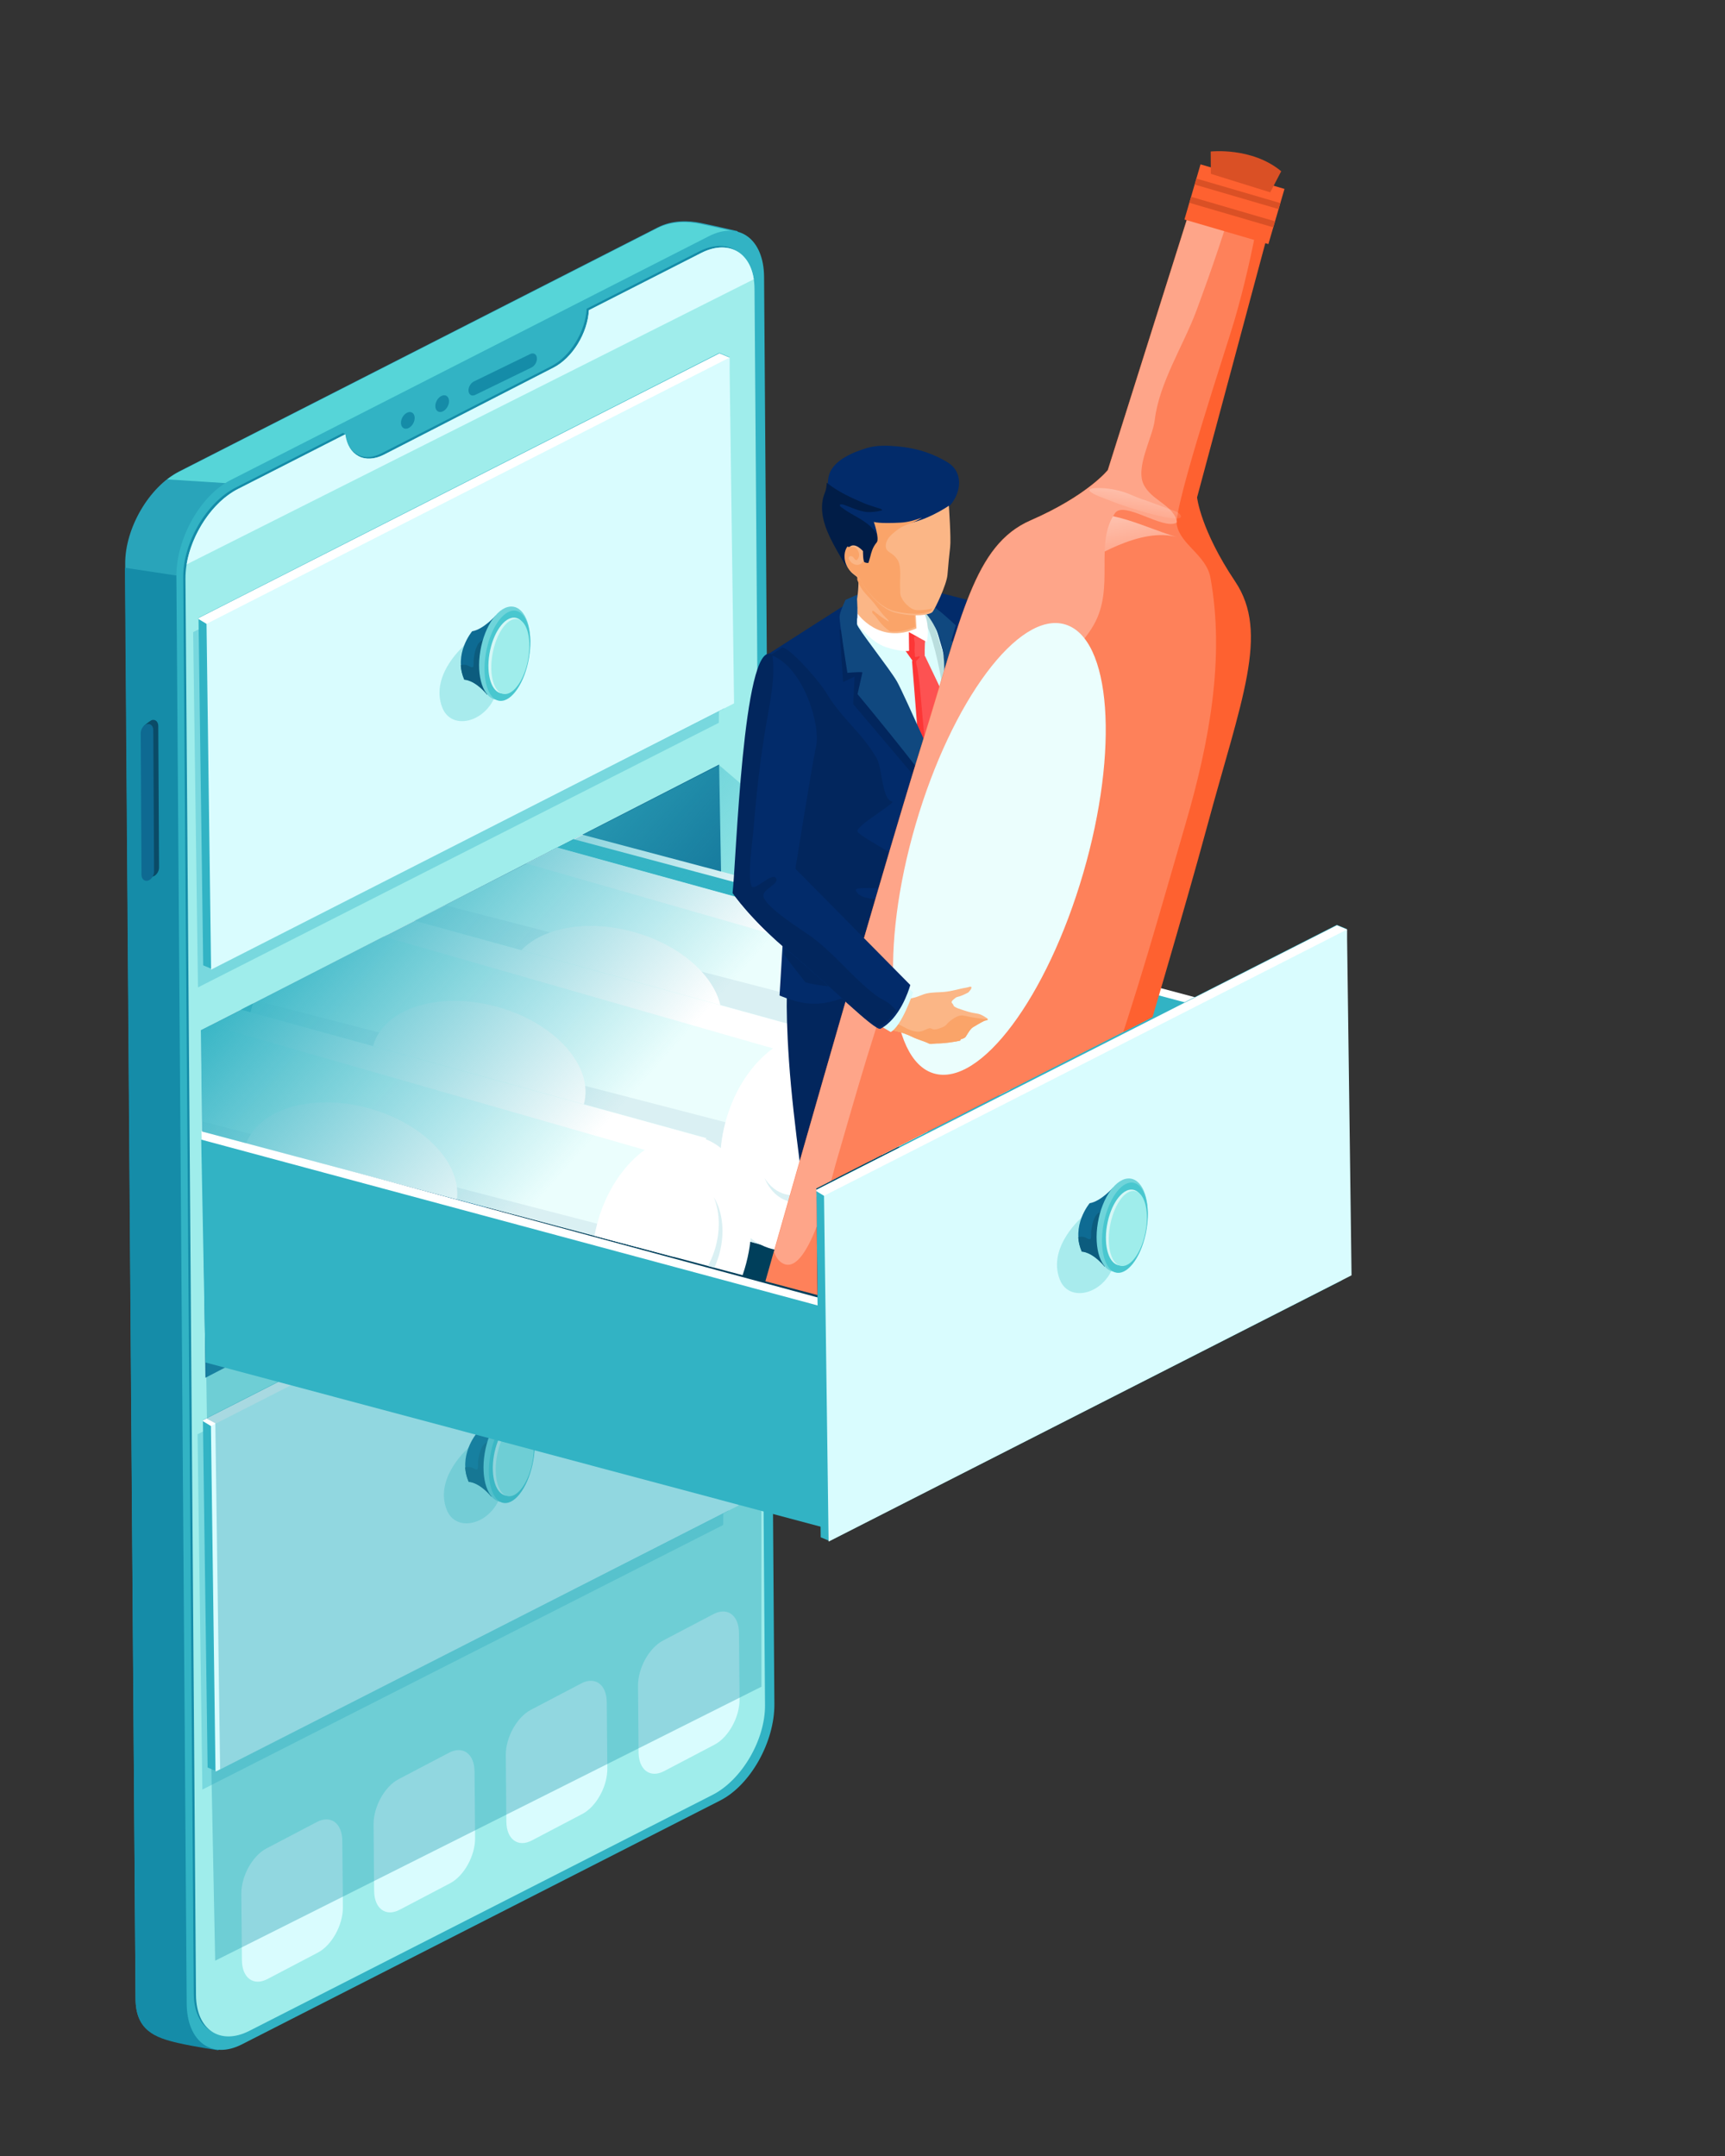 <?xml version="1.0" encoding="UTF-8" standalone="no"?><!DOCTYPE svg PUBLIC "-//W3C//DTD SVG 1.1//EN" "http://www.w3.org/Graphics/SVG/1.1/DTD/svg11.dtd"><svg width="2000px" height="2500px" version="1.1" xmlns="http://www.w3.org/2000/svg" xmlns:xlink="http://www.w3.org/1999/xlink" xml:space="preserve" xmlns:serif="http://www.serif.com/" style="fill-rule:evenodd;clip-rule:evenodd;stroke-linejoin:round;stroke-miterlimit:2;"><rect width="100%" height="100%" fill="#333333" stroke="none"/><g transform="matrix(1.136,0,0,1.136,-1241.59,-105.193)"><g transform="matrix(0.968,-0.249,0.006,1.093,998.425,-114.118)"><g transform="matrix(0.923,-0.206,0.002,1.024,-627.259,406.628)"><path d="M1622.82,518.823C1622.82,518.823 1596.72,503.281 1580.81,494.21C1567.38,486.557 1548.91,478.337 1531.85,478.337L984.559,478.337C950.075,478.337 922.079,504.797 922.079,537.39L922.079,1846.55C922.079,1875.11 944.018,1890.53 970.167,1906.01C988.219,1916.7 1015.73,1931.14 1015.73,1931.14L1531.85,1905.6C1566.33,1905.6 1594.33,1879.14 1594.33,1846.55L1622.82,518.823Z" style="fill:rgb(41,164,186);"/></g><g transform="matrix(1,0,0,1,-721.644,154.784)"><path d="M1017.94,641.681L1072.61,2010.34L1035.74,2020.58C1035.74,2020.58 1010.32,2011.45 993.646,2004.22C969.488,1993.74 949.214,1982.46 949.15,1953.21L946.233,615.741L1017.94,641.681Z" style="fill:rgb(21,140,168);"/></g><g transform="matrix(1,0,0,1,-721.644,154.784)"><path d="M991.283,543.468C995.291,541.646 999.457,540.227 1003.73,539.275L1508.62,426.765C1524.36,423.259 1541.41,427.88 1553.82,432.957C1568.52,438.973 1592.64,449.524 1592.64,449.524L1592.17,476.821L1065.83,564.697L991.283,543.468Z" style="fill:rgb(86,213,216);"/></g><g transform="matrix(0.923,-0.206,0.002,1.024,-573.434,427.113)"><path d="M1594.33,540.882C1594.33,506.362 1566.33,478.337 1531.85,478.337L984.559,478.337C950.075,478.337 922.079,506.362 922.079,540.882L922.079,1843.05C922.079,1877.57 950.075,1905.6 984.559,1905.6L1531.85,1905.6C1566.33,1905.6 1594.33,1877.57 1594.33,1843.05L1594.33,540.882Z" style="fill:rgb(50,179,196);"/></g><g transform="matrix(1,0,0,1,-723.982,152.881)"><path d="M1436.21,486.832L1554.74,460.419C1585.56,453.551 1610.63,474.226 1610.71,506.559L1613.59,1830C1613.66,1862.33 1588.7,1894.16 1557.88,1901.03L1068.76,2010.02C1037.95,2016.89 1012.87,1996.21 1012.8,1963.88L1009.91,640.44C1009.84,608.107 1034.8,576.281 1065.62,569.414L1179.01,544.145C1179.9,544.77 1181.39,546.081 1181.39,546.081C1181.39,546.081 1181.87,549.978 1182.41,551.584C1187.75,567.404 1202,576.394 1219.81,572.364L1398.62,531.902C1418.81,527.335 1434.79,507.728 1436.21,486.832Z" style="fill:rgb(21,140,168);"/></g><g transform="matrix(1,0,0,1,-721.644,154.784)"><path d="M1436.21,486.832L1554.74,460.419C1585.56,453.551 1610.63,474.226 1610.71,506.559L1613.59,1830C1613.66,1862.33 1588.7,1894.16 1557.88,1901.03L1068.76,2010.02C1037.95,2016.89 1012.87,1996.21 1012.8,1963.88L1009.91,640.44C1009.84,608.107 1034.8,576.281 1065.62,569.414L1179.01,544.145C1181.8,564.516 1199.34,576.996 1219.81,572.364L1398.62,531.902C1418.81,527.335 1434.79,507.728 1436.21,486.832Z" style="fill:rgb(159,237,235);"/></g><g transform="matrix(1.156,0.264,-0.006,1.024,-180.381,-153.15)"><g transform="matrix(0.571,-0.3,0.006,0.725,167.908,746.661)"><path d="M652.388,1957.31C652.388,1935.09 634.346,1917.05 612.124,1917.05L531.595,1917.05C509.373,1917.05 491.331,1935.09 491.331,1957.31L491.331,2040.75C491.331,2062.97 509.373,2081.01 531.595,2081.01L612.124,2081.01C634.346,2081.01 652.388,2062.97 652.388,2040.75L652.388,1957.31Z" style="fill:rgb(217,252,254);"/></g><g transform="matrix(0.571,-0.3,0.006,0.725,288.355,683.459)"><path d="M652.388,1957.31C652.388,1935.09 634.346,1917.05 612.124,1917.05L531.595,1917.05C509.373,1917.05 491.331,1935.09 491.331,1957.31L491.331,2040.75C491.331,2062.97 509.373,2081.01 531.595,2081.01L612.124,2081.01C634.346,2081.01 652.388,2062.97 652.388,2040.75L652.388,1957.31Z" style="fill:rgb(217,252,254);"/></g><g transform="matrix(0.571,-0.3,0.006,0.725,408.801,620.256)"><path d="M652.388,1957.31C652.388,1935.09 634.346,1917.05 612.124,1917.05L531.595,1917.05C509.373,1917.05 491.331,1935.09 491.331,1957.31L491.331,2040.75C491.331,2062.97 509.373,2081.01 531.595,2081.01L612.124,2081.01C634.346,2081.01 652.388,2062.97 652.388,2040.75L652.388,1957.31Z" style="fill:rgb(217,252,254);"/></g><g transform="matrix(0.571,-0.3,0.006,0.725,529.248,557.054)"><path d="M652.388,1957.31C652.388,1935.09 634.346,1917.05 612.124,1917.05L531.595,1917.05C509.373,1917.05 491.331,1935.09 491.331,1957.31L491.331,2040.75C491.331,2062.97 509.373,2081.01 531.595,2081.01L612.124,2081.01C634.346,2081.01 652.388,2062.97 652.388,2040.75L652.388,1957.31Z" style="fill:rgb(217,252,254);"/></g></g><g transform="matrix(1,0,0,1,-721.644,154.784)"><path d="M1011.21,627.407C1016.7,599.952 1038.97,575.352 1065.62,569.414L1179.01,544.145C1181.8,564.516 1199.34,576.996 1219.81,572.364L1398.62,531.902C1418.81,527.335 1434.79,507.728 1436.21,486.832L1554.74,460.419C1582.58,454.215 1605.74,470.489 1610,497.531L1011.21,627.407Z" style="fill:rgb(217,252,254);"/></g><g transform="matrix(1.413,0,0,1.493,-1113.11,-225.094)"><path d="M970.905,770.998C970.905,768.412 968.805,766.312 966.219,766.312C965.209,766.312 961.14,768.077 960.374,768.622C959.18,769.472 961.532,769.422 961.532,770.998L961.532,859.53C961.532,862.117 963.632,864.217 966.219,864.217C968.805,864.217 970.905,862.117 970.905,859.53L970.905,770.998Z" style="fill:rgb(10,75,103);"/></g><g transform="matrix(1.413,0,0,1.493,-1118.38,-222.472)"><path d="M970.905,770.998C970.905,768.412 968.805,766.312 966.219,766.312C963.632,766.312 961.532,768.412 961.532,770.998L961.532,859.53C961.532,862.117 963.632,864.217 966.219,864.217C968.805,864.217 970.905,862.117 970.905,859.53L970.905,770.998Z" style="fill:rgb(14,106,146);"/></g><g transform="matrix(1,0,0,1,-721.644,154.784)"><g><g transform="matrix(1.004,-0.223,0.011,1.217,-23.973,92.183)"><path d="M1577.75,681.708L1030.06,681.708L1030.06,954.914L1577.75,955.165L1588.23,688.815L1577.75,681.708Z" style="fill:rgb(120,216,222);"/></g><g transform="matrix(1.004,-0.223,0.011,1.217,-18.262,80.118)"><path d="M1577.75,681.708L1030.06,681.708L1030.06,948.95L1039.17,955.165L1577.75,955.165L1588.23,688.815L1577.75,681.708Z" style="fill:rgb(50,179,196);"/></g><path d="M1023.42,681.181L1023.42,680.297L1573.43,558.362L1584.03,564.676L1583.13,603.006L1039.29,693.364L1023.42,681.181Z" style="fill:white;"/><path d="M1586.78,888.312L1034.64,1011.2L1031.82,687.621L1583.96,564.736L1586.78,888.312Z" style="fill:rgb(217,252,254);"/></g><path d="M1304.33,768.841C1304.33,768.841 1266.2,788.213 1279.54,822.191C1290.36,849.749 1336.36,846.4 1338.89,810.684C1341.42,774.968 1304.33,768.841 1304.33,768.841Z" style="fill:rgb(168,235,237);"/><g><g transform="matrix(0.955,0.296,-0.201,0.985,209.47,-381.805)"><path d="M1337.1,746.335C1337.1,746.335 1326.43,759.806 1314.38,762.431C1314.38,762.431 1297.79,784.134 1314.75,806.114C1314.75,806.114 1325.29,804.922 1342.27,817.583L1337.1,746.335Z" style="fill:rgb(14,107,147);"/></g><path d="M1299.24,787.221C1299.37,787.217 1299.49,787.216 1299.6,787.216C1302.44,787.216 1304.34,787.829 1306.79,789.19C1308.08,789.909 1310.45,792.294 1312.15,791.728C1313.16,791.39 1312.71,786.01 1312.85,785.101C1313.71,779.543 1315.48,769.8 1322.44,769.026C1327.77,768.434 1330.93,771.213 1332.87,775.131L1326.85,821.037C1313.18,803.538 1302.87,801.586 1302.87,801.586C1300.58,796.396 1299.5,791.594 1299.24,787.221Z" style="fill:rgb(12,92,126);"/><g transform="matrix(0.955,0.296,-0.201,0.985,209.47,-381.805)"><ellipse cx="1353.67" cy="779.323" rx="26.843" ry="42.231" style="fill:rgb(111,212,218);"/></g><g transform="matrix(0.847,0.263,-0.195,0.953,353.831,-309.179)"><ellipse cx="1353.67" cy="779.323" rx="26.843" ry="42.231" style="fill:rgb(73,199,207);"/></g><g transform="matrix(0.744,0.231,-0.164,0.801,470.183,-147.334)"><ellipse cx="1353.67" cy="779.323" rx="26.843" ry="42.231" style="fill:rgb(213,247,246);"/></g><g transform="matrix(0.705,0.219,-0.162,0.793,523.443,-123.479)"><ellipse cx="1353.67" cy="779.323" rx="26.843" ry="42.231" style="fill:rgb(159,237,235);"/></g></g></g><g transform="matrix(1,0,0,1,-721.644,903.914)"><g><g transform="matrix(1.004,-0.223,0.011,1.217,-23.973,92.183)"><path d="M1577.75,681.708L1030.06,681.708L1030.06,954.914L1577.75,955.165L1588.23,688.815L1577.75,681.708Z" style="fill:rgb(120,216,222);"/></g><g transform="matrix(1.004,-0.223,0.011,1.217,-18.262,80.118)"><path d="M1577.75,681.708L1030.06,681.708L1030.06,948.95L1039.17,955.165L1577.75,955.165L1588.23,688.815L1577.75,681.708Z" style="fill:rgb(50,179,196);"/></g><path d="M1023.42,681.181L1023.42,680.297L1573.43,558.362L1584.03,564.676L1583.13,603.006L1039.29,693.364L1023.42,681.181Z" style="fill:white;"/><path d="M1586.78,888.312L1034.64,1011.2L1031.82,687.621L1583.96,564.736L1586.78,888.312Z" style="fill:rgb(217,252,254);"/></g><path d="M1304.33,768.841C1304.33,768.841 1266.2,788.213 1279.54,822.191C1290.36,849.749 1336.36,846.4 1338.89,810.684C1341.42,774.968 1304.33,768.841 1304.33,768.841Z" style="fill:rgb(168,235,237);"/><g><g transform="matrix(0.955,0.296,-0.201,0.985,209.47,-381.805)"><path d="M1337.1,746.335C1337.1,746.335 1326.43,759.806 1314.38,762.431C1314.38,762.431 1297.79,784.134 1314.75,806.114C1314.75,806.114 1325.29,804.922 1342.27,817.583L1337.1,746.335Z" style="fill:rgb(14,107,147);"/></g><path d="M1299.24,787.221C1299.37,787.217 1299.49,787.216 1299.6,787.216C1302.44,787.216 1304.34,787.829 1306.79,789.19C1308.08,789.909 1310.45,792.294 1312.15,791.728C1313.16,791.39 1312.71,786.01 1312.85,785.101C1313.71,779.543 1315.48,769.8 1322.44,769.026C1327.77,768.434 1330.93,771.213 1332.87,775.131L1326.85,821.037C1313.18,803.538 1302.87,801.586 1302.87,801.586C1300.58,796.396 1299.5,791.594 1299.24,787.221Z" style="fill:rgb(12,92,126);"/><g transform="matrix(0.955,0.296,-0.201,0.985,209.47,-381.805)"><ellipse cx="1353.67" cy="779.323" rx="26.843" ry="42.231" style="fill:rgb(111,212,218);"/></g><g transform="matrix(0.847,0.263,-0.195,0.953,353.831,-309.179)"><ellipse cx="1353.67" cy="779.323" rx="26.843" ry="42.231" style="fill:rgb(73,199,207);"/></g><g transform="matrix(0.744,0.231,-0.164,0.801,470.183,-147.334)"><ellipse cx="1353.67" cy="779.323" rx="26.843" ry="42.231" style="fill:rgb(213,247,246);"/></g><g transform="matrix(0.705,0.219,-0.162,0.793,523.443,-123.479)"><ellipse cx="1353.67" cy="779.323" rx="26.843" ry="42.231" style="fill:rgb(159,237,235);"/></g></g></g><g transform="matrix(0.98,-0.223,0.01,1.217,-714.294,612.459)"><g><path d="M1588.23,688.815L1030.06,688.088L1030.06,955.165L1590.13,953.381L1588.23,688.815Z" style="fill:rgb(14,107,147);"/></g></g><g transform="matrix(1.156,0.264,-0.006,1.024,-180.381,-153.15)"><path d="M933.953,1530.31L428.176,1530.31L429,1585.69L436.627,1589.72L440.905,1904.85L437.358,1906.63L432.906,1904.44L436.348,2079.22L933.953,1829.37L933.953,1530.31Z" style="fill:rgb(38,161,181);fill-opacity:0.4;"/></g><g transform="matrix(1,0,0,1,54.852,12.515)"><g transform="matrix(1.031,0.235,-0.006,0.914,-1236.73,-240.365)"><path d="M1568.37,1470.18L2020.39,1263.3L2477.98,1350.17L2095,1590.83L1568.37,1470.18Z" style="fill:rgb(0,63,91);"/></g><g><g><g transform="matrix(0.973,0.451,0.017,1.11,-706.756,-463.892)"><path d="M1647.24,1203.37L959.311,1200.35L959.429,1208.07L968.046,1390.62L1647.24,1391.5L1647.24,1203.37Z" style="fill:white;"/></g><g transform="matrix(0.973,0.451,0.017,1.11,-715.597,-461.744)"><path d="M1648.49,1204.43L968.046,1202.48L968.046,1390.62L1647.24,1391.5L1648.49,1204.43Z" style="fill:rgb(50,179,196);"/></g></g><g transform="matrix(1,5.55112e-17,0,1,538.84,-124.76)"><g transform="matrix(0.973,0.451,0.017,1.11,-706.756,-463.892)"><path d="M1556.04,1203.37L819.4,1203.38L809.757,1209.15L830.476,1222.78L1025,1391.5L1556.04,1391.5L1556.04,1203.37Z" style="fill:white;"/></g><g transform="matrix(0.973,0.451,0.017,1.11,-715.597,-461.744)"><path d="M1557.28,1204.43L819.037,1203.5L794,1218.5L846.388,1225.03L1025,1391.5L1556.04,1391.5L1557.28,1204.43Z" style="fill:rgb(50,179,196);"/></g></g><g transform="matrix(1,1.38778e-16,0,1,-129.66,823.749)"><g><g transform="matrix(1.004,-0.223,0.011,1.217,-18.262,80.118)"><path d="M1577.75,681.708L1030.06,681.708L1030.06,948.95L1039.17,955.165L1577.75,955.165L1588.23,688.815L1577.75,681.708Z" style="fill:rgb(50,179,196);"/></g><path d="M1023.42,681.181L1023.42,680.297L1573.43,558.362L1584.03,564.676L1583.13,603.006L1039.29,693.364L1023.42,681.181Z" style="fill:white;"/><path d="M1586.78,888.312L1034.64,1011.2L1031.82,687.621L1583.96,564.736L1586.78,888.312Z" style="fill:rgb(217,252,254);"/></g><path d="M1304.33,768.841C1304.33,768.841 1266.2,788.213 1279.54,822.191C1290.36,849.749 1336.36,846.4 1338.89,810.684C1341.42,774.968 1304.33,768.841 1304.33,768.841Z" style="fill:rgb(168,235,237);"/><g><g transform="matrix(0.955,0.296,-0.201,0.985,209.47,-381.805)"><path d="M1337.1,746.335C1337.1,746.335 1326.43,759.806 1314.38,762.431C1314.38,762.431 1297.79,784.134 1314.75,806.114C1314.75,806.114 1325.29,804.922 1342.27,817.583L1337.1,746.335Z" style="fill:rgb(14,107,147);"/></g><path d="M1299.24,787.221C1299.37,787.217 1299.49,787.216 1299.6,787.216C1302.44,787.216 1304.34,787.829 1306.79,789.19C1308.08,789.909 1310.45,792.294 1312.15,791.728C1313.16,791.39 1312.71,786.01 1312.85,785.101C1313.71,779.543 1315.48,769.8 1322.44,769.026C1327.77,768.434 1330.93,771.213 1332.87,775.131L1326.85,821.037C1313.18,803.538 1302.87,801.586 1302.87,801.586C1300.58,796.396 1299.5,791.594 1299.24,787.221Z" style="fill:rgb(12,92,126);"/><g transform="matrix(0.955,0.296,-0.201,0.985,209.47,-381.805)"><ellipse cx="1353.67" cy="779.323" rx="26.843" ry="42.231" style="fill:rgb(111,212,218);"/></g><g transform="matrix(0.847,0.263,-0.195,0.953,353.831,-309.179)"><ellipse cx="1353.67" cy="779.323" rx="26.843" ry="42.231" style="fill:rgb(73,199,207);"/></g><g transform="matrix(0.744,0.231,-0.164,0.801,470.183,-147.334)"><ellipse cx="1353.67" cy="779.323" rx="26.843" ry="42.231" style="fill:rgb(213,247,246);"/></g><g transform="matrix(0.705,0.219,-0.162,0.793,523.443,-123.479)"><ellipse cx="1353.67" cy="779.323" rx="26.843" ry="42.231" style="fill:rgb(159,237,235);"/></g></g></g></g></g><g><g transform="matrix(0.98,-0.199,0.105,0.999,-754.31,405.855)"><circle cx="1245.45" cy="543.461" r="7.345" style="fill:rgb(21,140,168);"/></g><g transform="matrix(0.98,-0.199,0.105,0.999,-718.043,398.476)"><circle cx="1245.45" cy="543.461" r="7.345" style="fill:rgb(21,140,168);"/></g><g transform="matrix(0.98,-0.199,0.105,0.999,-751.875,405.522)"><path d="M1381.98,543.589C1381.98,540.044 1379.1,537.165 1375.56,537.165L1314.77,537.165C1311.23,537.165 1308.35,540.044 1308.35,543.589C1308.35,547.135 1311.23,550.013 1314.77,550.013L1375.56,550.013C1379.1,550.013 1381.98,547.135 1381.98,543.589Z" style="fill:rgb(21,140,168);"/></g></g></g><g transform="matrix(1,0,0,1,-147.483,-68.438)"><path d="M1445.39,1212.52L1446.62,1316.01L2074.79,1482.99L2073.53,1373.99L2575.64,1118.33L2028.63,985.459L1983.16,937.609L1445.39,1212.52Z" style="fill:none;"/><clipPath id="_clip1"><path d="M1445.39,1212.52L1446.62,1316.01L2074.79,1482.99L2073.53,1373.99L2575.64,1118.33L2028.63,985.459L1983.16,937.609L1445.39,1212.52Z"/></clipPath><g clip-path="url(#_clip1)"><g transform="matrix(0.734,0,0,0.734,733.866,41.631)"><g transform="matrix(0.964,0.266,-0.266,0.964,311.182,-202.659)"><rect x="1327.87" y="1181.38" width="791.449" height="305.951" style="fill:rgb(235,254,253);"/></g><path d="M1268.43,1319.39L1276.67,1289.56L2039.57,1500.23L2029.16,1537.92L1268.43,1319.39Z" style="fill:white;"/><path d="M1953.34,1588.39L1957.19,1794.89L1207.06,1539.97L1244.4,1404.76L1953.34,1588.39Z" style="fill:rgb(218,240,243);"/><g transform="matrix(0.968,0.252,-0.257,0.981,478.947,-486.474)"><ellipse cx="2003.57" cy="1660.17" rx="107.175" ry="151.156" style="fill:white;"/></g><g transform="matrix(1,0,0,1,-2.432,-1.153)"><path d="M2052.8,1583.37C2064.86,1602.74 2068.62,1631.51 2060.87,1661.04C2048.6,1707.86 2012.03,1738.96 1979.26,1730.44C1963.84,1726.43 1952,1714.37 1945.05,1697.84C1952.11,1709.17 1962.01,1717.28 1974.11,1720.43C2006.88,1728.95 2043.45,1697.85 2055.72,1651.03C2062.22,1626.24 2060.62,1601.98 2052.8,1583.37Z" style="fill:rgb(218,240,243);"/></g><g transform="matrix(1.313,0.365,-0.315,1.136,112.191,-403.702)"><ellipse cx="1396.84" cy="1274.21" rx="111.558" ry="83.574" style="fill:white;"/></g></g><g transform="matrix(0.734,0,0,0.734,594.85,118.113)"><g transform="matrix(0.964,0.266,-0.266,0.964,311.182,-202.659)"><rect x="1327.87" y="1181.38" width="791.449" height="305.951" style="fill:rgb(235,254,253);"/></g><path d="M1268.43,1319.39L1276.67,1289.56L2039.57,1500.23L2029.16,1537.92L1268.43,1319.39Z" style="fill:white;"/><path d="M1941.5,1632.89L1957.19,1794.89L1195.23,1584.47L1232.57,1449.26L1941.5,1632.89Z" style="fill:rgb(218,240,243);"/><g transform="matrix(0.968,0.252,-0.257,0.981,478.947,-486.474)"><ellipse cx="2003.57" cy="1660.17" rx="107.175" ry="151.156" style="fill:white;"/></g><g transform="matrix(1,0,0,1,-2.432,-1.153)"><path d="M2052.8,1583.37C2064.86,1602.74 2068.62,1631.51 2060.87,1661.04C2048.6,1707.86 2012.03,1738.96 1979.26,1730.44C1963.84,1726.43 1952,1714.37 1945.05,1697.84C1952.11,1709.17 1962.01,1717.28 1974.11,1720.43C2006.88,1728.95 2043.45,1697.85 2055.72,1651.03C2062.22,1626.24 2060.62,1601.98 2052.8,1583.37Z" style="fill:rgb(218,240,243);"/></g><g transform="matrix(1.313,0.365,-0.315,1.136,112.191,-403.702)"><ellipse cx="1396.84" cy="1274.21" rx="111.558" ry="83.574" style="fill:white;"/></g></g><g transform="matrix(0.734,0,0,0.734,463.952,221.71)"><g transform="matrix(0.964,0.266,-0.266,0.964,311.182,-202.659)"><rect x="1327.87" y="1181.38" width="791.449" height="305.951" style="fill:rgb(235,254,253);"/></g><path d="M1268.43,1319.39L1276.67,1289.56L2039.57,1500.23L2029.16,1537.92L1268.43,1319.39Z" style="fill:white;"/><path d="M1941.5,1632.89L1957.19,1794.89L1195.23,1584.47L1232.57,1449.26L1941.5,1632.89Z" style="fill:rgb(218,240,243);"/><g transform="matrix(0.968,0.252,-0.257,0.981,478.947,-486.474)"><ellipse cx="2003.57" cy="1660.17" rx="107.175" ry="151.156" style="fill:white;"/></g><g transform="matrix(1,0,0,1,-2.432,-1.153)"><path d="M2052.8,1583.37C2064.86,1602.74 2068.62,1631.51 2060.87,1661.04C2048.6,1707.86 2012.03,1738.96 1979.26,1730.44C1963.84,1726.43 1952,1714.37 1945.05,1697.84C1952.11,1709.17 1962.01,1717.28 1974.11,1720.43C2006.88,1728.95 2043.45,1697.85 2055.72,1651.03C2062.22,1626.24 2060.62,1601.98 2052.8,1583.37Z" style="fill:rgb(218,240,243);"/></g><g transform="matrix(1.313,0.365,-0.315,1.136,112.191,-403.702)"><ellipse cx="1396.84" cy="1274.21" rx="111.558" ry="83.574" style="fill:white;"/></g></g><g transform="matrix(1,0,0,1,200.677,68.438)"><path d="M2003.07,1070.16C2004.79,1070.44 2006.5,1070.8 2008.2,1071.24C2010.46,1071.83 2012.66,1072.55 2014.79,1073.4L2015.16,1073.5L2015.15,1073.54C2052.5,1088.69 2070.63,1143.14 2055.78,1199.75C2040.58,1257.71 1996.33,1296.88 1955.48,1289.63L1955.42,1289.85L1951.99,1288.9C1951.72,1288.83 1951.45,1288.76 1951.18,1288.69C1950.36,1288.48 1949.54,1288.25 1948.73,1288L1916.03,1278.97C1900.17,1335.42 1856.66,1373.25 1816.46,1366.11L1816.4,1366.33L1812.97,1365.38C1812.7,1365.31 1812.43,1365.25 1812.16,1365.18C1811.34,1364.96 1810.53,1364.73 1809.72,1364.48L1789.89,1359.01C1789.04,1365.86 1787.71,1372.83 1785.87,1379.82C1770.67,1437.79 1726.41,1476.95 1685.56,1469.71L1685.5,1469.92L1682.07,1468.98C1681.8,1468.91 1681.54,1468.84 1681.27,1468.77C1680.44,1468.56 1679.63,1468.33 1678.82,1468.08L1125.86,1315.38L1185.6,1099.03L1280.64,1125.28L1316.5,995.437L1426.04,1025.69L1455.52,918.955L1772.79,872.819L2003.07,1070.16Z" style="fill:url(#_Linear2);"/></g></g></g><g transform="matrix(1,0,0,1,-147.483,-68.438)"><path d="M1445.76,1212.67L1501.11,1330.93L2074.79,1482.99L2073.53,1373.99L2575.64,1118.33L2670.39,846.3L2784.5,275.667L2695.47,172.347L2265.38,192.949L1793.97,608.749L1797.72,1003.16L1796.83,959.84L1445.76,1212.67Z" style="fill:none;"/><clipPath id="_clip3"><path d="M1445.76,1212.67L1501.11,1330.93L2074.79,1482.99L2073.53,1373.99L2575.64,1118.33L2670.39,846.3L2784.5,275.667L2695.47,172.347L2265.38,192.949L1793.97,608.749L1797.72,1003.16L1796.83,959.84L1445.76,1212.67Z"/></clipPath><g clip-path="url(#_clip3)"><g transform="matrix(2.37,-0.262,0.13,2.385,-5562.15,-2111.89)"><g transform="matrix(1.083,1.38778e-17,-1.44538e-17,1.083,-262.387,-128.916)"><path d="M3152.41,1543.78C3151.05,1542.55 3150.47,1541.21 3149.63,1539.54C3147.79,1535.85 3146.01,1532.25 3144.65,1528.34C3142.99,1523.57 3142.16,1517.84 3144.47,1513.21C3145.8,1510.55 3145.21,1507.77 3146.4,1505.16C3148.8,1499.88 3156.45,1497.75 3161.7,1496.77C3165.54,1496.05 3169.75,1496.63 3173.51,1497.38C3180.25,1498.73 3185.8,1500.82 3191.53,1504.64C3192.73,1505.44 3194.07,1506.35 3195.03,1507.44C3199.16,1512.17 3197.51,1518.77 3193.54,1522.74C3190.85,1525.43 3187.16,1526.67 3183.83,1528.34C3179.52,1530.49 3174.44,1530.83 3169.84,1531.75C3167.78,1532.16 3166.37,1542.32 3165.03,1543.92C3162.28,1547.23 3158.45,1543.82 3154.01,1543.82" style="fill:rgb(2,43,106);"/></g><g transform="matrix(0.468,0.051,-0.026,0.465,2669.73,1132.79)"><path d="M1050.98,685.077C1060.75,693.166 1073.53,698.936 1084.84,703.781C1088.84,705.496 1093.04,706.695 1097.17,708.07C1098.24,708.429 1101.07,708.896 1101.64,710.036C1101.93,710.623 1099.37,710.867 1099.13,710.93C1096.43,711.668 1093.71,711.837 1090.91,712.002C1083.54,712.436 1076.05,708.698 1069.29,706.283C1068.42,705.971 1063.79,703.876 1063.03,705.389C1062.54,706.367 1064.05,707.269 1064.64,707.713C1067.28,709.695 1069.79,711.423 1072.68,713.074C1082.57,718.726 1094.69,724.879 1098.78,736.309C1100.7,741.699 1099.22,747.552 1096.99,752.572C1095.14,756.728 1092.67,760.853 1089.62,764.359C1085.2,763.855 1080.21,762.314 1074.96,762.895L1071.29,763.199C1067.99,760.712 1066.49,757.749 1064.36,754.092C1059.66,746.043 1055.1,738.151 1051.48,729.457C1047.06,718.838 1044.42,705.801 1049.17,694.493C1050.5,691.316 1050.77,688.186 1050.98,685.077Z" style="fill:rgb(1,29,71);"/></g><path d="M3137.65,1710.88C3137.65,1710.88 3171.97,1778.03 3172.34,1780.84C3172.7,1783.64 3166.9,1803.52 3170.53,1824.59L3196.93,1815.54L3203.7,1771.24L3181.32,1698.9L3137.65,1710.88Z" style="fill:rgb(2,43,106);"/><g transform="matrix(1,0,-6.93889e-18,1,8.244,10.549)"><path d="M3107.38,1702.68C3107.38,1702.68 3105.47,1711.6 3105.87,1738.79C3106.26,1765.97 3109.94,1803.49 3109.94,1803.49C3109.94,1803.49 3104.28,1812.4 3102.26,1832.79C3100.24,1853.19 3097.62,1876.1 3097.62,1876.1L3121.03,1882.44C3121.03,1882.44 3136.66,1816.47 3138.67,1809.99C3140.68,1803.51 3157.01,1695.89 3157.01,1695.89C3157.01,1695.89 3103.58,1701.72 3107.38,1702.68Z" style="fill:rgb(2,38,93);"/></g><g transform="matrix(1,-0.007,-0.003,1.062,4.088,-74.414)"><path d="M3114,1574.4C3114,1574.4 3148.36,1558.07 3148.95,1557.85C3149.55,1557.62 3182.88,1554.71 3182.88,1554.71L3209.22,1564.05C3209.22,1564.05 3212.53,1578.48 3208.54,1598.39C3204.56,1618.29 3196.38,1697.52 3196.38,1697.52L3153.67,1711.21C3134.57,1716.88 3127.85,1718.68 3112.64,1711.02C3112.64,1711.02 3117.43,1672.44 3119.12,1653.84C3121.19,1631.12 3114,1574.4 3114,1574.4Z" style="fill:rgb(2,43,106);"/></g><path d="M3151.4,1564.27L3184.77,1561.36L3195.39,1607.01L3182.87,1620.66L3160.59,1599.67L3151.4,1564.27Z" style="fill:rgb(220,253,253);"/><g transform="matrix(0.468,0.051,-0.026,0.465,2669.73,1132.79)"><path d="M1163.87,863.735C1163.79,865.054 1163.71,866.355 1163.62,867.635C1163.27,872.952 1162.54,878.254 1162.21,883.566C1162.13,884.873 1162.46,888.352 1161.4,889.414C1160.7,890.12 1160.77,887.518 1160.39,886.59C1159.69,884.839 1159.45,883.012 1159.18,881.146C1158.43,875.867 1156.94,870.657 1155.96,865.417C1153.78,853.814 1151.48,842.415 1148.09,831.135C1146.47,825.734 1144.6,818.943 1141.44,814.196C1140.19,812.324 1140.42,818.059 1140.23,819.036C1139.58,822.262 1138.06,824.985 1136.6,827.908C1136.35,828.418 1135.63,831.219 1135.39,831.337C1134.35,831.857 1134.31,825.425 1133.37,825.892C1124.72,830.219 1115.01,829.776 1105.95,827.304C1100.73,825.879 1095.25,824.868 1091.36,820.753L1108.57,805.323C1108.89,804.021 1109.23,802.69 1109.65,801.384L1143.59,794.622L1163.87,863.735Z" style="fill:rgb(186,222,222);"/></g><g transform="matrix(0.468,0.051,-0.027,0.494,2681.28,1106.83)"><path d="M988.103,841.526C989.261,841.919 990.422,842.39 991.552,843.068C1001.56,849.075 1021.83,870.925 1028.09,880.663C1043.15,904.078 1059.64,913.717 1074.19,937.007C1079.34,945.237 1078.99,972.921 1088.35,974.257C1093.02,974.925 1053.8,995.874 1056.72,1000.25C1060.81,1006.39 1112.61,1029.83 1112.61,1037.38C1112.61,1039.19 1109.04,1048.2 1110.4,1049.56C1113.63,1052.79 1052.93,1045.51 1055.01,1050.71C1062.6,1069.69 1142.72,1046.06 1142.77,1066.47L1095.05,1122.07C1063.47,1135.21 1035.69,1136.43 1009.03,1130.03C1002.34,1122.01 995.721,1114.09 989.373,1105.9C991.222,1079.68 994.558,1030.33 995.573,1001.83C997.32,952.814 975.326,849.249 975.326,849.249C975.326,849.249 980.509,846.115 988.103,841.526Z" style="fill:rgb(2,38,93);"/></g><g transform="matrix(0.468,0.051,-0.026,0.465,2669.73,1132.79)"><path d="M1062.69,818.917L1066.13,867.497L1076.67,862.427L1075.31,887.586L1163.1,991.081C1163.1,991.081 1085.12,839.677 1083.56,837.512C1082.01,835.346 1062.69,818.917 1062.69,818.917Z" style="fill:rgb(2,38,93);"/></g><g><path d="M3176.63,1585.62L3177.39,1615.74L3182.78,1627.51C3182.78,1627.51 3185.1,1645.85 3186.42,1642.93C3188.95,1637.3 3191.35,1608.42 3191.4,1607.86C3191.47,1607.01 3181.77,1583.3 3181.77,1583.3L3176.63,1585.62Z" style="fill:rgb(253,82,82);"/><path d="M3173.59,1580.08L3176.91,1585.55L3181.61,1584.35C3181.61,1584.35 3181.88,1576.89 3182.32,1576.71C3182.75,1576.53 3175.25,1571.57 3175.25,1571.57L3173.62,1579.02" style="fill:rgb(253,82,82);"/><g transform="matrix(0.468,0.051,-0.026,0.465,2669.73,1132.79)"><path d="M1142.07,927.067L1134.28,912.541L1129.14,848.361L1129.67,848.055L1122.05,837.24L1121.98,834.974L1124.57,818.669C1124.57,818.669 1133.46,823.426 1137.84,826.151C1136.86,826.839 1131.17,825.808 1131.04,826.074C1130.55,827.059 1131.43,829.94 1131.54,830.874C1131.92,834.349 1131.02,838.043 1131.7,841.467C1131.8,841.958 1131.55,844.131 1131.87,844.446C1132.68,845.253 1135.43,843.375 1136.17,844.115C1136.88,844.817 1133.27,847.539 1133.03,848.253C1132.55,849.681 1133.76,853.491 1134.02,855.039C1136.39,869.251 1137.35,883.337 1138.65,897.742C1139.59,908.002 1140.38,917.261 1142.07,927.067Z" style="fill:rgb(253,54,54);"/></g></g><path d="M3182.42,1564.27C3182.42,1564.27 3189.8,1572.44 3189.81,1586.49C3189.82,1600.54 3184.78,1639.22 3184.78,1639.22L3186.52,1640.64C3186.52,1640.64 3195.66,1610.04 3197.35,1600.84C3199.04,1591.65 3198.5,1583.16 3198.5,1583.16L3193.38,1577.97L3195.66,1571.72C3195.66,1571.72 3187.23,1562.36 3184.77,1561.36L3182.42,1564.27Z" style="fill:rgb(16,72,127);"/><path d="M3154.59,1553.89L3149.07,1555.68C3149.07,1555.68 3146.44,1560.33 3146.14,1562.39C3145.84,1564.45 3148.17,1586.8 3148.17,1586.8C3148.17,1586.8 3153.51,1586.91 3154.62,1587.31L3152.02,1596.35C3152.02,1596.35 3176.53,1630.54 3183.28,1642.49C3183.28,1642.49 3188.54,1640.59 3187.48,1639.26C3186.42,1637.93 3171.95,1598.5 3169.2,1592.84C3166.44,1587.19 3153.51,1568.33 3153.44,1566.63C3153.37,1564.93 3154.18,1560.47 3154.18,1560.47L3154.59,1553.89Z" style="fill:rgb(16,72,127);"/><path d="M3154.05,1559.87L3153.47,1566.29C3153.47,1566.29 3158.72,1574.84 3165.43,1577.76C3172.14,1580.68 3175.08,1580.36 3175.08,1580.36L3175.42,1572.35L3182.92,1577.45C3182.92,1577.45 3184.7,1571.25 3182.61,1565.44C3180.51,1559.63 3176.5,1561.91 3176.5,1561.91L3154.05,1559.87Z" style="fill:white;"/><path d="M3155.17,1545.78C3155.17,1545.78 3155.14,1551.07 3154.03,1555.85L3153.95,1562.17C3153.95,1562.17 3162.49,1576.46 3178.77,1571.14L3178.78,1562.2C3178.78,1562.2 3154.07,1546.62 3155.17,1545.78Z" style="fill:rgb(251,182,134);"/><g transform="matrix(0.468,0.051,-0.026,0.465,2669.73,1132.79)"><path d="M1078.94,768.682C1078.84,768.504 1078.83,768.369 1078.92,768.28C1078.92,768.28 1078.93,768.42 1078.94,768.682C1081.25,772.647 1130.97,797.818 1130.97,797.818L1132,816.924C1123.43,820.756 1115.77,821.808 1109.1,821.237C1105.29,818.62 1101.89,815.431 1099.19,811.957C1097.69,810.027 1096.26,807.739 1094.53,806.007C1093.94,805.417 1092.94,804.843 1092.76,803.917C1092.71,803.657 1092.6,802.469 1092.92,802.309C1093.76,801.889 1095.73,803.992 1096.3,804.399C1098.71,806.122 1101.03,807.979 1103.53,809.545C1103.74,809.671 1107.88,812.468 1107.88,811.957C1107.88,811.02 1105.27,808.704 1104.66,808.098C1100.88,804.321 1098.03,799.895 1094.69,795.716C1089.74,789.527 1083.27,784.542 1080.22,776.903C1079.85,775.982 1079.43,775.01 1078.99,774.009C1079.02,771.409 1078.97,769.478 1078.94,768.682Z" style="fill:rgb(250,164,105);"/></g><g transform="matrix(1.083,1.38778e-17,-2.19688e-17,1.083,-262.387,-128.916)"><path d="M3157.97,1537.09C3157.97,1537.09 3154.98,1533 3152.64,1534.92C3150.73,1536.48 3149.95,1541.12 3152.8,1544.78C3153.71,1545.95 3156.27,1547.82 3156.65,1548.9C3157.03,1549.98 3162.21,1560.1 3169.61,1562.74C3177.02,1565.38 3182.95,1565.04 3184.06,1564.06C3185.16,1563.08 3190.3,1553.91 3190.84,1550.09C3191.38,1546.28 3191.91,1542.6 3192.5,1539.29C3193.09,1535.98 3192.88,1523 3192.88,1523C3192.88,1523 3182.64,1528.68 3173.87,1528.18C3165.1,1527.69 3163.26,1526.72 3163.26,1526.72C3163.26,1526.72 3165.23,1533.62 3163.96,1534.9C3162.15,1536.72 3161.59,1538.74 3161.11,1540.23C3160.66,1541.64 3160.25,1542.58 3160.25,1542.58C3160.25,1542.58 3159.63,1542.7 3158.61,1542.11C3157.6,1541.52 3157.97,1537.09 3157.97,1537.09Z" style="fill:rgb(251,182,134);"/></g><g transform="matrix(0.468,0.051,-0.026,0.465,2669.73,1132.79)"><path d="M1084.4,756.669C1084.66,757.209 1084.97,757.601 1085.34,757.772C1087.74,758.884 1089.16,758.427 1089.16,758.427C1089.16,758.427 1089.98,756.158 1090.84,752.777C1091.75,749.207 1092.79,744.398 1096.72,739.733C1099.48,736.45 1094.07,720.977 1094.07,720.977C1094.07,720.977 1098.43,722.755 1118.66,721.663C1125.14,721.313 1131.89,719.458 1138.07,717.1C1135.53,718.753 1132.87,720.153 1130.24,721.262C1125.92,723.08 1121.18,724.302 1117.32,727.061C1111.97,730.883 1104.3,736.323 1105.06,743.93C1105.41,747.388 1108.03,748.382 1110.47,750.124C1113.13,752.026 1116.1,755.243 1117.06,758.426C1119.37,766.124 1117.58,774.741 1118.24,782.675C1118.4,784.522 1118.04,786.403 1118.64,788.21C1120.12,792.647 1123.1,796.024 1126.68,798.885C1129.62,801.239 1132.51,801.995 1136.3,801.784C1139.73,801.594 1143.26,801.371 1146.58,800.466C1147.06,800.335 1147.54,800.196 1148,800.051C1147.42,801.037 1146.95,801.742 1146.62,802.085C1144.2,804.632 1130.6,806.921 1113.24,802.699C1095.87,798.477 1082.69,776.373 1081.68,773.971C1080.67,771.568 1074.55,767.905 1072.3,765.424C1065.66,758.1 1066.4,747.893 1070.05,743.348C1070.07,743.38 1070.08,743.411 1070.09,743.441C1070.38,744.016 1071.44,743.818 1071.93,743.818C1073.31,743.818 1074.9,743.695 1076.24,744.088C1078.35,744.708 1080.13,747.715 1080.5,749.75C1080.64,750.507 1080.67,751.362 1080.56,752.123C1080.48,752.644 1080.33,753.201 1080.12,753.687C1079.98,754.021 1079.84,754.36 1079.64,754.658C1079.49,754.876 1079.16,755.27 1078.94,755.467C1077.13,757.057 1075.9,753.638 1074.79,752.824C1073.52,751.903 1071.19,751.986 1071.01,753.957C1070.9,755.119 1071.97,756.173 1072.63,757.031C1075.1,760.242 1080.2,761.821 1083.2,758.325C1083.63,757.816 1084.04,757.26 1084.4,756.669Z" style="fill:rgb(250,164,105);"/></g><g transform="matrix(0.892,0.363,-0.314,0.872,2204.85,-563.788)"><g transform="matrix(0.887,0,0,1,453.227,66.953)"><path d="M1504.53,1437.67L1524.34,1437.46L1527.8,1578.81C1527.8,1578.81 1534.1,1592.47 1558.49,1610.53C1582.87,1628.59 1578.43,1661 1579.81,1721.33C1581.37,1789.81 1579.11,1990.1 1579.11,1990.1C1527.91,2023.17 1481.44,2023.87 1429.58,1990.11C1429.58,1990.11 1427.7,1789.81 1429.26,1721.33C1430.63,1661 1426.19,1628.59 1450.58,1610.53C1474.96,1592.47 1481.27,1578.81 1481.27,1578.81L1484.73,1437.46L1504.53,1437.67Z" style="fill:rgb(254,129,90);"/></g><g transform="matrix(0.925,0,0,0.925,-161.618,522.479)"><path d="M2120.3,1062.14L2127.57,1062.05L2130.89,1214.94C2130.89,1214.94 2136.94,1229.71 2160.34,1249.24C2183.74,1268.78 2179.47,1303.83 2180.79,1369.08C2182.29,1443.15 2180.13,1659.78 2180.13,1659.78C2139.82,1689.13 2102.57,1694.91 2063,1675.86C2091.34,1662.1 2141.04,1649.79 2146.26,1634.12C2173.13,1553.52 2170.28,1455.01 2170.28,1369.94C2170.28,1328.55 2166.09,1286.63 2148.18,1250.83C2143.2,1240.86 2129.53,1239.44 2125.13,1230.65C2121.09,1222.58 2124.17,1138.56 2124.17,1126.9C2124.17,1109.94 2123.14,1091.69 2121.29,1075.03C2120.84,1070.99 2120.71,1066.51 2120.3,1062.14Z" style="fill:rgb(254,97,48);"/></g><g transform="matrix(0.925,0,0,0.925,577.446,-6.702)"><path d="M1328.14,1808.47C1308.48,1808.46 1287.94,1802.6 1270.78,1816.33C1263.04,1822.52 1246.51,1857.59 1261.69,1861.39C1267.03,1862.72 1277.06,1845.75 1279.88,1842.37C1290.75,1829.33 1309.8,1808.47 1328.14,1808.47Z" style="fill:url(#_Linear4);"/></g><path d="M1787.67,1504.62C1787.88,1524.78 1786.85,1545.69 1785.46,1565.14C1784.27,1581.87 1778.41,1601.21 1781.21,1618.01C1782.54,1626 1778.58,1641.51 1784.86,1647.79C1790,1652.93 1797.53,1652.57 1802.48,1657.51C1802.74,1657.77 1804.05,1659.59 1803.69,1659.94C1798.75,1664.89 1777.97,1656.89 1775.74,1663.59C1770.4,1679.62 1785.44,1695.88 1780.6,1715.24C1776.23,1732.73 1762.87,1742.8 1755.08,1758.39C1746.61,1775.32 1744.8,1793.94 1741.71,1812.47C1737.97,1834.92 1741.35,1858.38 1739.28,1881.14C1736.22,1914.78 1736.85,1948.78 1736.85,1982.62C1736.85,1989.37 1739.84,2037.66 1725.3,2031.85C1723.7,2031.21 1722.34,2029.94 1721.18,2028.26C1720.78,1970.3 1720.06,1840.69 1721.12,1788.28C1722.34,1727.96 1718.39,1695.55 1740.03,1677.49C1761.66,1659.43 1767.25,1645.77 1767.25,1645.77L1770.32,1504.41L1787.67,1504.62Z" style="fill:rgb(254,165,137);"/><g transform="matrix(0.925,0,0,0.925,-161.618,522.479)"><ellipse cx="2086.16" cy="1407.43" rx="42.764" ry="114.606" style="fill:rgb(235,254,253);"/></g><g transform="matrix(1,0,0,0.593,-2.793,671.143)"><path d="M1789.93,1657.62C1786.44,1657.78 1782.66,1656.23 1778.99,1656.23C1774.57,1656.23 1770.14,1657.4 1766.34,1659.74C1764.94,1660.61 1763.42,1662.29 1765.47,1663.43C1767.94,1664.81 1771.18,1664.91 1773.9,1665.36C1780.88,1666.53 1788.59,1666.86 1795.68,1666.42C1799.01,1666.21 1803.01,1665.83 1806.05,1664.31C1809.05,1662.81 1807.49,1660.46 1805.34,1659.39" style="fill:url(#_Linear5);"/></g><g transform="matrix(0.931,0,0,0.792,124.825,318.773)"><rect x="1765.68" y="1492.69" width="42.587" height="32.89" style="fill:rgb(254,97,48);"/></g><g transform="matrix(0.931,0,0,0.086,124.825,1379.31)"><rect x="1765.68" y="1492.69" width="42.587" height="32.89" style="fill:rgb(218,80,37);"/></g><g transform="matrix(0.931,0,0,0.086,124.825,1387.92)"><rect x="1765.68" y="1492.69" width="42.587" height="32.89" style="fill:rgb(218,80,37);"/></g><g transform="matrix(0.925,0,0,0.925,-161.618,522.479)"><path d="M2092.97,1060.88L2089.82,1050.4C2089.82,1050.4 2108.6,1042.55 2125.7,1049.99L2123.43,1061.41L2092.97,1060.88Z" style="fill:rgb(218,80,37);"/></g></g><g><g transform="matrix(1,1.38778e-17,-1.38778e-17,1,-0.587,5.078)"><path d="M3117.03,1570.85C3105.23,1564.73 3097.32,1657.83 3095.06,1670.73C3095.06,1670.73 3108.27,1680.63 3120.15,1670.76C3120.15,1670.76 3131.23,1619.95 3133.66,1611.46C3136.09,1602.97 3130.3,1577.74 3117.03,1570.85Z" style="fill:rgb(2,43,106);"/></g><g transform="matrix(0.47,0.052,-0.026,0.467,2694.92,1111.35)"><path d="M1118.1,1238.76C1117.82,1239.59 1117.47,1240.11 1117.04,1240.2C1110.32,1241.54 1102.89,1242.68 1095.98,1242.68C1094.25,1242.68 1090.65,1243.6 1089.1,1242.83C1084.56,1240.56 1078.59,1239.11 1073.74,1236.69C1069.54,1234.59 1063.36,1232.36 1058.67,1231.42C1057.84,1231.26 1055,1230.82 1054.43,1230.25C1054.01,1229.83 1056.52,1225.93 1056.77,1225.42C1059.6,1219.77 1062.22,1214.02 1065.26,1208.45L1068.96,1202.36C1068.75,1202.31 1070.39,1202.27 1070.82,1202.16C1072.14,1201.83 1073.46,1201.4 1074.77,1201.14C1078.99,1200.3 1083.04,1197.91 1087.35,1197.05C1092.48,1196.02 1097.63,1196.2 1102.85,1195.73C1110.24,1195.06 1117.15,1192.69 1124.35,1191.49C1125,1191.38 1126.57,1190.69 1127.28,1191.05C1128.82,1191.82 1125.29,1195.99 1124.35,1196.46C1121.89,1197.69 1119.74,1198.78 1117.04,1199.68C1115.8,1200.09 1113.97,1200.26 1112.94,1201.29C1112.22,1202.01 1108.35,1204.3 1110.02,1205.97C1110.7,1206.65 1111.24,1207.66 1111.74,1208.78C1113.88,1210.41 1116.61,1211.12 1119.34,1212.04C1123.41,1213.39 1127.34,1214.7 1131.63,1215.24C1135.27,1215.7 1137.42,1216.79 1140.31,1218.71C1140.94,1219.13 1142.08,1219.59 1142.44,1220.32C1143.13,1221.69 1140.27,1221.61 1139.37,1222.05C1135.87,1223.8 1132.56,1225.8 1129.22,1227.8C1126.5,1229.43 1124.14,1234.01 1122.41,1236.61C1121.69,1237.68 1119.83,1238.33 1118.67,1238.62C1118.48,1238.66 1118.29,1238.71 1118.1,1238.76Z" style="fill:rgb(251,182,134);"/></g><g transform="matrix(0.47,0.052,-0.026,0.467,2694.92,1111.35)"><path d="M1057.39,1224.17C1059.5,1224.99 1062.02,1225.5 1063.51,1226.33C1068.61,1229.16 1075.83,1233.2 1081.94,1231.67C1084.46,1231.04 1086.68,1229.48 1089.15,1228.87C1090.81,1228.45 1092.05,1229.93 1093.69,1229.93C1096.86,1229.93 1099.59,1228.59 1102.38,1227.4C1104.68,1226.41 1105.85,1224.08 1107.72,1222.59C1110.34,1220.49 1114.3,1217.72 1117.6,1217.25C1120.88,1216.78 1124.29,1218.26 1127.49,1218.71C1132.58,1219.44 1137.4,1220.34 1142.55,1220.66C1142.62,1221.68 1140.18,1221.65 1139.37,1222.05C1135.87,1223.8 1132.56,1225.8 1129.22,1227.8C1126.5,1229.43 1124.14,1234.01 1122.41,1236.61C1121.69,1237.68 1119.83,1238.33 1118.67,1238.62C1118.48,1238.66 1118.29,1238.71 1118.1,1238.76C1117.82,1239.59 1117.47,1240.11 1117.04,1240.2C1110.32,1241.54 1102.89,1242.68 1095.98,1242.68C1094.25,1242.68 1090.65,1243.6 1089.1,1242.83C1084.56,1240.56 1078.59,1239.11 1073.74,1236.69C1069.54,1234.59 1063.36,1232.36 1058.67,1231.42C1057.84,1231.26 1055,1230.82 1054.43,1230.25C1054.01,1229.83 1056.52,1225.93 1056.77,1225.42C1056.98,1225.01 1057.19,1224.59 1057.39,1224.17Z" style="fill:rgb(250,164,105);"/></g><g transform="matrix(1,1.38778e-17,-1.38778e-17,1,-0.587,5.078)"><path d="M3166.98,1718.13L3169.46,1720.75C3169.46,1720.75 3163.8,1734.54 3158.93,1736.57L3154.49,1733.39L3166.98,1718.13Z" style="fill:rgb(217,252,254);"/></g><g transform="matrix(1,1.38778e-17,-1.38778e-17,1,-0.587,5.078)"><path d="M3095.06,1670.73C3095.06,1670.73 3101.95,1682.65 3117.83,1698.17C3133.72,1713.7 3152.25,1735.63 3154.62,1734.69C3162.99,1731.38 3167.53,1719.98 3168.4,1717.5C3168.4,1717.5 3123.83,1664.84 3122.08,1662.79C3120.33,1660.75 3095.06,1670.73 3095.06,1670.73Z" style="fill:rgb(2,43,106);"/></g><g transform="matrix(0.468,0.051,-0.026,0.465,2669.73,1132.79)"><path d="M1114.93,1167.93C1110.85,1173.98 1105.62,1179.63 1099.13,1183C1094.21,1185.56 1052.3,1143.07 1016.77,1113.62C981.237,1084.18 965.202,1060.34 965.202,1060.34L965.241,1060C968.551,1030.7 974.553,831.541 1000.21,841.801C1000.57,841.945 1000.93,842.095 1001.28,842.252C1004.53,863.4 999.026,886.637 995.43,908.213C990.361,938.625 986.794,970.049 984.426,1000.83C983.669,1010.67 978.49,1045.81 982.592,1054.02C985.205,1059.24 1001.68,1040.37 1005.06,1047.14C1007.76,1052.55 991.294,1057.2 993.596,1064.1C996.996,1074.31 1026.53,1092.8 1035.32,1098.95C1057.15,1114.23 1075.57,1138.42 1096.3,1153.97C1103.08,1159.06 1105.62,1158.25 1112.35,1164.97C1113.27,1165.89 1114.12,1166.88 1114.93,1167.93Z" style="fill:rgb(2,38,93);"/></g></g></g></g></g></g><defs><linearGradient id="_Linear2" x1="0" y1="0" x2="1" y2="0" gradientUnits="userSpaceOnUse" gradientTransform="matrix(-283.726,-250.235,250.235,-283.726,1756.36,1129.38)"><stop offset="0" style="stop-color:rgb(55,181,197);stop-opacity:0"/><stop offset="1" style="stop-color:rgb(55,181,197);stop-opacity:1"/></linearGradient><linearGradient id="_Linear4" x1="0" y1="0" x2="1" y2="0" gradientUnits="userSpaceOnUse" gradientTransform="matrix(-38.004,-77.025,77.025,-38.004,1300.11,1854.07)"><stop offset="0" style="stop-color:white;stop-opacity:0"/><stop offset="1" style="stop-color:white;stop-opacity:1"/></linearGradient><linearGradient id="_Linear5" x1="0" y1="0" x2="1" y2="0.357" gradientUnits="userSpaceOnUse" gradientTransform="matrix(-36.25,-57.881,57.881,-36.25,1789.07,1673.88)"><stop offset="0" style="stop-color:white;stop-opacity:0"/><stop offset="1" style="stop-color:white;stop-opacity:1"/></linearGradient></defs></svg>